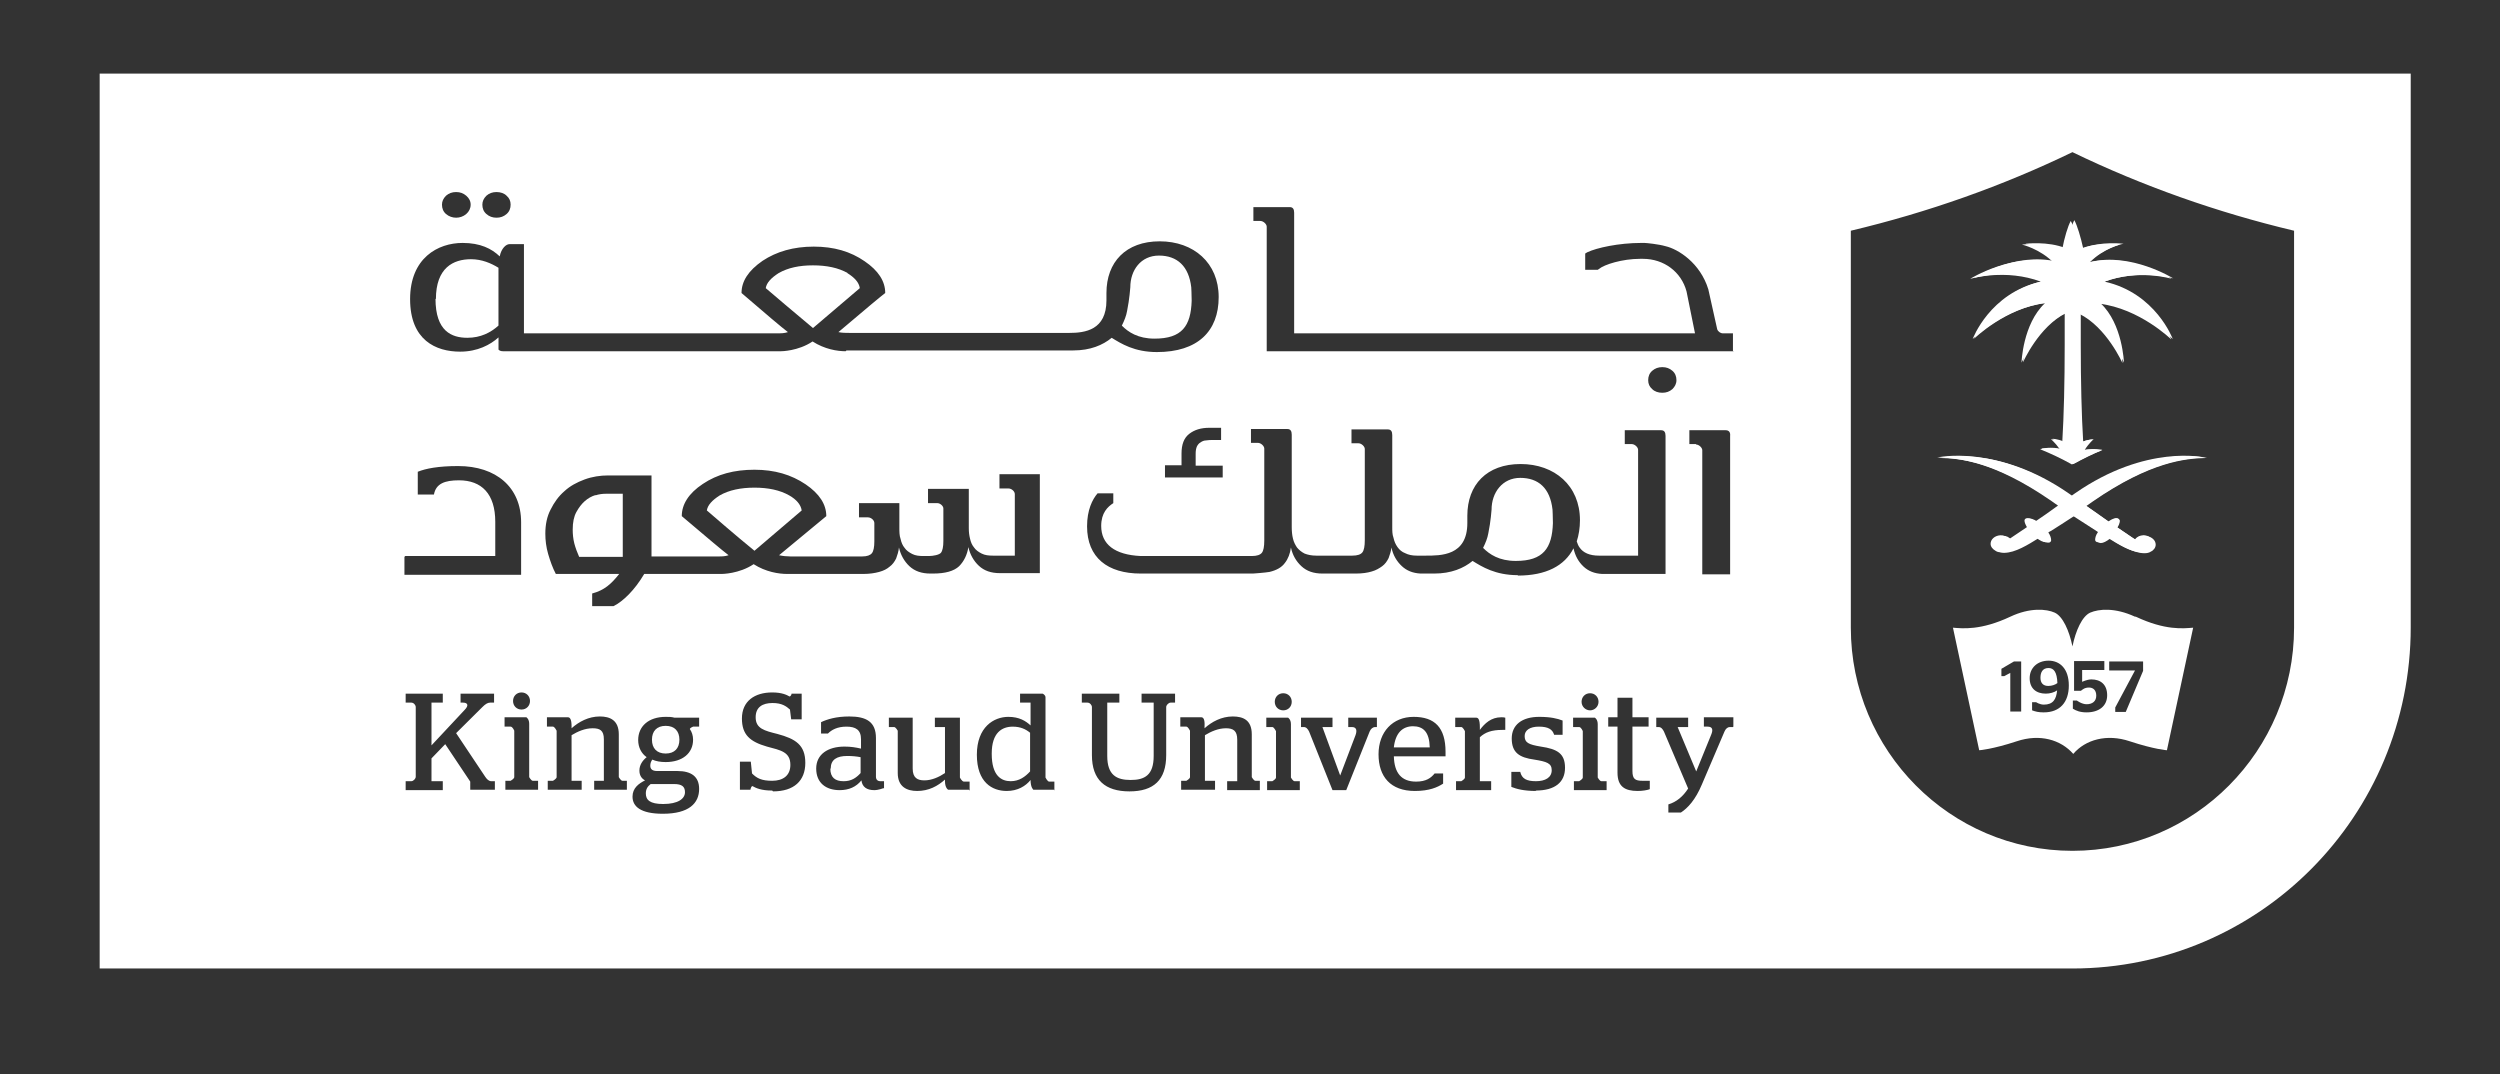 <svg width="121" height="52" viewBox="0 0 121 52" fill="none" xmlns="http://www.w3.org/2000/svg">
<rect x="0" y="0" width="121" height="52" fill="#333333" stroke="none"/>
<mask id="mask0_486_530" style="mask-type:luminance" maskUnits="userSpaceOnUse" x="0" y="0" width="121" height="52">
<path d="M120.53 0.349H0.742V51.782H120.53V0.349Z" fill="white"/>
</mask>
<g mask="url(#mask0_486_530)">
<path d="M95.457 13.474C95.457 13.474 97.079 13.001 98.778 13.632C96.297 14.183 95.477 16.41 95.477 16.41C95.477 16.41 97.001 14.912 98.974 14.676C97.899 15.681 97.841 17.553 97.841 17.553C97.841 17.553 98.603 15.819 99.931 15.169C99.931 15.622 99.931 16.114 99.931 16.686C99.931 18.499 99.892 20.115 99.814 21.396C99.521 21.258 99.267 21.258 99.267 21.258C99.267 21.258 99.482 21.435 99.697 21.75C99.208 21.632 98.759 21.731 98.759 21.731C98.759 21.731 98.759 21.731 98.759 21.75C99.247 21.948 99.755 22.184 100.283 22.48C100.752 22.223 101.221 21.987 101.67 21.81V21.79C101.67 21.79 101.279 21.711 100.83 21.79C101.025 21.455 101.26 21.277 101.26 21.277C101.26 21.277 101.025 21.277 100.752 21.396C100.674 20.115 100.635 18.499 100.635 16.706C100.635 16.134 100.635 15.622 100.635 15.188C101.963 15.839 102.725 17.573 102.725 17.573C102.725 17.573 102.667 15.72 101.592 14.696C103.565 14.932 105.089 16.43 105.089 16.43C105.089 16.43 104.249 14.223 101.787 13.651C103.487 13.001 105.109 13.494 105.109 13.494C105.109 13.494 103.077 12.213 101.084 12.705C101.748 12.035 102.608 11.838 102.608 11.838C102.608 11.838 101.514 11.7 100.654 12.055C100.537 11.523 100.361 10.912 100.224 10.695C100.088 10.932 99.912 11.523 99.814 12.055C98.954 11.7 97.86 11.838 97.86 11.838C97.86 11.838 98.72 12.035 99.384 12.705C97.411 12.213 95.359 13.494 95.359 13.494" fill="white"/>
<path d="M103.769 25.929C103.593 25.929 103.437 26.008 103.359 26.126C103.242 26.047 103.007 25.889 102.48 25.535C102.558 25.416 102.597 25.298 102.597 25.219C102.597 25.18 102.577 25.141 102.538 25.121C102.44 25.062 102.265 25.121 102.069 25.259C101.776 25.062 101.405 24.805 100.975 24.49C101.073 24.431 101.17 24.352 101.288 24.273C104.082 22.342 105.781 22.185 106.817 22.165C106.817 22.165 103.984 21.495 100.545 23.899C100.467 23.939 100.409 23.998 100.35 24.037C100.291 23.998 100.213 23.939 100.155 23.899C96.696 21.495 93.883 22.165 93.883 22.165C94.899 22.185 96.599 22.342 99.412 24.273C99.51 24.352 99.627 24.411 99.725 24.49C99.295 24.805 98.924 25.042 98.63 25.259C98.435 25.121 98.24 25.062 98.162 25.121C98.123 25.141 98.103 25.18 98.103 25.219C98.103 25.298 98.142 25.416 98.22 25.535C97.693 25.889 97.458 26.067 97.341 26.126C97.263 26.008 97.107 25.929 96.931 25.929C96.677 25.929 96.462 26.106 96.462 26.343C96.462 26.481 96.559 26.619 96.696 26.678C96.774 26.717 96.892 26.756 97.009 26.756C97.536 26.756 98.162 26.362 98.67 26.047C98.846 26.185 99.002 26.264 99.119 26.264C99.158 26.264 99.197 26.264 99.217 26.244C99.256 26.224 99.275 26.185 99.275 26.146C99.275 26.047 99.236 25.909 99.138 25.771C99.178 25.751 99.217 25.712 99.275 25.692C99.588 25.495 99.959 25.259 100.408 24.963C100.858 25.259 101.229 25.515 101.542 25.712C101.542 25.712 101.62 25.751 101.659 25.791C101.561 25.948 101.503 26.067 101.522 26.165C101.522 26.205 101.542 26.244 101.581 26.264C101.6 26.264 101.639 26.284 101.678 26.284C101.796 26.284 101.952 26.205 102.128 26.067C102.636 26.402 103.281 26.776 103.789 26.776C103.906 26.776 104.023 26.756 104.101 26.697C104.238 26.638 104.336 26.5 104.336 26.362C104.336 26.146 104.14 25.968 103.867 25.948" fill="white"/>
<path d="M106.797 22.143C105.781 22.163 104.082 22.321 101.268 24.252C101.171 24.331 101.053 24.39 100.956 24.469C101.405 24.784 101.757 25.02 102.05 25.237C102.245 25.099 102.421 25.04 102.519 25.099C102.558 25.119 102.577 25.159 102.577 25.198C102.577 25.277 102.538 25.395 102.46 25.513C102.988 25.868 103.222 26.045 103.339 26.104C103.417 25.986 103.574 25.907 103.75 25.907C104.004 25.907 104.218 26.085 104.218 26.321C104.218 26.459 104.121 26.597 103.984 26.656C103.906 26.696 103.789 26.735 103.671 26.735C103.144 26.735 102.519 26.341 102.011 26.026C101.835 26.163 101.679 26.242 101.561 26.242C101.522 26.242 101.483 26.242 101.464 26.223C101.425 26.203 101.405 26.163 101.405 26.124C101.405 26.026 101.444 25.888 101.542 25.75C101.503 25.73 101.464 25.691 101.425 25.671C101.112 25.474 100.741 25.237 100.291 24.942C99.842 25.237 99.471 25.494 99.158 25.671C99.158 25.671 99.08 25.71 99.021 25.75C99.119 25.907 99.178 26.026 99.158 26.124C99.158 26.163 99.139 26.203 99.1 26.223C99.08 26.223 99.041 26.242 99.002 26.242C98.885 26.242 98.728 26.163 98.552 26.026C98.044 26.361 97.4 26.735 96.892 26.735C96.755 26.735 96.657 26.715 96.579 26.656C96.442 26.577 96.345 26.459 96.345 26.321C96.345 26.104 96.54 25.927 96.814 25.907C96.989 25.907 97.146 25.986 97.224 26.104C97.341 26.026 97.576 25.868 98.103 25.513C98.025 25.375 97.986 25.277 97.986 25.198C97.986 25.159 98.005 25.119 98.044 25.099C98.142 25.04 98.318 25.099 98.513 25.237C98.806 25.04 99.178 24.784 99.608 24.469C99.51 24.41 99.412 24.331 99.295 24.252C96.501 22.321 94.801 22.163 93.766 22.143C93.766 22.143 96.599 21.473 100.037 23.878C100.115 23.917 100.174 23.976 100.233 24.015C100.291 23.976 100.369 23.917 100.428 23.878C103.886 21.473 106.7 22.143 106.7 22.143" fill="white"/>
<path d="M102.682 11.818C102.682 11.818 101.822 12.015 101.158 12.685C103.132 12.192 105.183 13.473 105.183 13.473C105.183 13.473 103.561 13 101.862 13.631C104.343 14.183 105.163 16.41 105.163 16.41C105.163 16.41 103.64 14.912 101.666 14.675C102.741 15.68 102.799 17.552 102.799 17.552C102.799 17.552 102.018 15.818 100.709 15.168C100.709 15.621 100.709 16.114 100.709 16.685C100.709 18.479 100.748 20.095 100.826 21.375C101.1 21.257 101.334 21.257 101.334 21.257C101.334 21.257 101.1 21.454 100.904 21.77C101.354 21.691 101.744 21.77 101.744 21.77C101.744 21.77 101.744 21.77 101.744 21.789C101.295 21.967 100.826 22.203 100.357 22.459C99.83 22.164 99.322 21.927 98.833 21.73V21.71C98.833 21.71 99.282 21.612 99.771 21.73C99.576 21.415 99.341 21.238 99.341 21.238C99.341 21.238 99.595 21.238 99.888 21.375C99.966 20.095 100.005 18.479 100.005 16.666C100.005 16.094 100.005 15.582 100.005 15.148C98.677 15.799 97.915 17.533 97.915 17.533C97.915 17.533 97.974 15.68 99.048 14.656C97.075 14.892 95.551 16.39 95.551 16.39C95.551 16.39 96.391 14.183 98.853 13.611C97.153 12.961 95.531 13.454 95.531 13.454C95.531 13.454 97.563 12.173 99.556 12.665C98.892 11.995 98.032 11.798 98.032 11.798C98.032 11.798 99.107 11.66 99.986 12.015C100.103 11.483 100.279 10.872 100.396 10.655C100.533 10.892 100.709 11.483 100.826 12.015C101.686 11.66 102.78 11.798 102.78 11.798" fill="white"/>
<path d="M68.399 35.15C67.871 35.15 67.539 35.485 67.461 36.175H69.2C69.18 35.426 68.887 35.15 68.379 35.15" fill="white"/>
<path d="M28.832 23.958C28.637 24.017 28.461 24.115 28.305 24.253C28.149 24.391 28.012 24.569 27.895 24.785C27.777 25.002 27.719 25.278 27.719 25.633C27.719 25.849 27.738 26.066 27.797 26.303C27.855 26.519 27.934 26.736 28.031 26.953H30.142V23.898H29.321C29.165 23.898 28.989 23.918 28.813 23.977" fill="white"/>
<path d="M40.188 37.2C40.188 37.633 40.422 37.811 40.832 37.811C41.203 37.811 41.438 37.653 41.653 37.416V36.648C41.458 36.609 41.243 36.589 41.008 36.589C40.5 36.589 40.207 36.766 40.207 37.2" fill="white"/>
<path d="M31.258 38.401C31.258 38.717 31.453 38.914 32.098 38.914C32.821 38.914 33.153 38.658 33.153 38.342C33.153 38.066 32.997 37.948 32.626 37.948H31.492C31.336 38.066 31.258 38.204 31.258 38.401Z" fill="white"/>
<path d="M31.555 35.801C31.555 36.215 31.789 36.471 32.219 36.471C32.649 36.471 32.883 36.215 32.883 35.801C32.883 35.387 32.649 35.131 32.219 35.131C31.789 35.131 31.555 35.387 31.555 35.801Z" fill="white"/>
<path d="M73.579 23.129C72.719 23.129 72.192 23.838 72.192 24.666C72.192 24.666 72.153 25.238 72.035 25.809C71.996 26.045 71.898 26.282 71.781 26.518C72.094 26.834 72.563 27.149 73.364 27.149C74.692 27.149 75.122 26.538 75.161 25.316C75.161 25.04 75.142 24.666 75.142 24.666C75.025 23.622 74.458 23.129 73.579 23.129Z" fill="white"/>
<path d="M38.802 24.706C38.763 24.43 38.548 24.174 38.197 23.977C37.747 23.721 37.181 23.602 36.516 23.602C35.852 23.602 35.285 23.721 34.836 23.977C34.465 24.213 34.25 24.45 34.211 24.706C34.719 25.14 35.481 25.81 36.516 26.657L38.802 24.706Z" fill="white"/>
<path d="M41.029 13.217C40.579 12.961 40.013 12.843 39.348 12.843C38.684 12.843 38.137 12.961 37.688 13.217C37.316 13.454 37.102 13.69 37.062 13.946C37.571 14.38 38.333 15.03 39.348 15.877L41.615 13.946C41.576 13.67 41.361 13.434 41.009 13.217" fill="white"/>
<path d="M4.824 3.561V46.875H100.209C100.209 46.875 100.267 46.875 100.306 46.875C109.353 46.875 116.679 39.485 116.679 30.361V3.561H4.805H4.824ZM59.179 22.518V23.109H56.385V22.518H57.186V21.946C57.186 21.513 57.303 21.198 57.557 21C57.811 20.803 58.124 20.705 58.534 20.705H59.101V21.296H58.71C58.593 21.296 58.476 21.296 58.378 21.316C58.28 21.316 58.182 21.355 58.104 21.414C58.026 21.454 57.968 21.533 57.929 21.611C57.889 21.71 57.87 21.808 57.87 21.966V22.538H59.179V22.518ZM23.542 9.472C23.678 9.354 23.835 9.295 24.03 9.295C24.226 9.295 24.401 9.354 24.518 9.472C24.655 9.591 24.714 9.729 24.714 9.906C24.714 10.083 24.655 10.241 24.518 10.359C24.382 10.477 24.226 10.537 24.03 10.537C23.835 10.537 23.678 10.477 23.542 10.359C23.405 10.241 23.346 10.083 23.346 9.906C23.346 9.748 23.405 9.61 23.542 9.472ZM21.588 9.472C21.725 9.354 21.881 9.295 22.076 9.295C22.272 9.295 22.428 9.354 22.565 9.472C22.701 9.591 22.78 9.729 22.78 9.906C22.78 10.083 22.701 10.241 22.565 10.359C22.428 10.477 22.252 10.537 22.076 10.537C21.901 10.537 21.725 10.477 21.588 10.359C21.451 10.241 21.392 10.083 21.392 9.906C21.392 9.748 21.451 9.61 21.588 9.472ZM19.614 26.912H23.971V25.257C23.971 23.897 23.307 23.247 22.213 23.247C21.529 23.247 21.099 23.405 21.002 23.937H20.22V22.833C20.611 22.675 21.217 22.557 22.174 22.557C24.011 22.557 25.222 23.582 25.222 25.277V27.819H19.575V26.952L19.614 26.912ZM25.652 33.928C25.652 34.164 25.476 34.342 25.241 34.342C25.007 34.342 24.831 34.164 24.831 33.928C24.831 33.691 25.007 33.514 25.241 33.514C25.476 33.514 25.652 33.691 25.652 33.928ZM23.971 38.224H22.76V37.83L21.549 36.017L20.884 36.706V37.81H21.431V38.243H19.634V37.81H19.908C20.005 37.81 20.122 37.692 20.122 37.593V34.223C20.122 34.125 20.025 34.007 19.908 34.007H19.634V33.573H21.431V34.007H20.884V36.076L22.487 34.361C22.701 34.145 22.643 34.007 22.408 34.007H22.291V33.573H23.913V34.007H23.718C23.6 34.007 23.483 34.085 23.346 34.223L22.076 35.484L23.483 37.593C23.561 37.711 23.659 37.81 23.776 37.81H23.952V38.243L23.971 38.224ZM26.062 38.224H24.46V37.79H24.714C24.714 37.79 24.89 37.692 24.89 37.613V35.366C24.89 35.366 24.812 35.169 24.714 35.169H24.421V34.716H25.476C25.476 34.716 25.613 34.795 25.613 35.031V37.613C25.613 37.613 25.71 37.79 25.788 37.79H26.043V38.224H26.062ZM30.341 38.224H28.758V37.79H29.227V35.78C29.227 35.347 29.032 35.248 28.68 35.248C28.309 35.248 27.957 35.406 27.664 35.583V37.79H28.153V38.224H26.511V37.79H26.765C26.765 37.79 26.941 37.692 26.941 37.613V35.366C26.941 35.366 26.844 35.169 26.765 35.169H26.472V34.716H27.488C27.586 34.716 27.664 34.815 27.664 35.15V35.248C28.016 34.933 28.485 34.677 29.032 34.677C29.52 34.677 29.95 34.854 29.95 35.544V37.613C29.95 37.613 30.048 37.79 30.126 37.79H30.341V38.224ZM33.838 35.169H33.545C33.545 35.169 33.389 35.228 33.389 35.288C33.486 35.425 33.545 35.603 33.545 35.8C33.545 36.45 33.037 36.884 32.217 36.884C31.962 36.884 31.748 36.844 31.572 36.765C31.513 36.844 31.474 36.943 31.474 37.061C31.474 37.238 31.591 37.317 31.806 37.317H32.783C33.467 37.317 33.838 37.593 33.838 38.184C33.838 38.874 33.35 39.386 32.08 39.386C31.005 39.386 30.614 39.032 30.614 38.559C30.614 38.145 30.907 37.928 31.22 37.77C31.064 37.692 30.947 37.534 30.947 37.297C30.947 37.022 31.103 36.805 31.298 36.647C31.044 36.47 30.888 36.174 30.888 35.819C30.888 35.15 31.396 34.696 32.217 34.696C32.373 34.696 32.51 34.696 32.646 34.736H33.838V35.189V35.169ZM31.181 27.779C30.712 28.568 30.165 29.1 29.696 29.336H28.661V28.725C29.247 28.568 29.579 28.272 29.97 27.779H26.902C26.746 27.484 26.629 27.149 26.531 26.814C26.433 26.479 26.394 26.144 26.394 25.828C26.394 25.395 26.472 25.001 26.648 24.666C26.824 24.311 27.039 24.015 27.312 23.779C27.586 23.523 27.918 23.346 28.289 23.208C28.661 23.07 29.051 23.011 29.442 23.011H31.533V26.932H34.757C34.932 26.932 35.089 26.932 35.264 26.873C34.952 26.637 34.209 26.006 32.998 24.981C32.998 24.41 33.33 23.878 34.014 23.424C34.717 22.951 35.538 22.735 36.515 22.735C37.492 22.735 38.293 22.971 38.996 23.444C39.66 23.897 39.993 24.41 39.993 24.981C39.856 25.099 39.094 25.73 37.707 26.873C37.883 26.912 38.078 26.932 38.254 26.932H41.731C41.966 26.932 42.122 26.873 42.2 26.774C42.279 26.676 42.318 26.479 42.318 26.203V25.316C42.318 25.178 42.161 25.04 42.005 25.04H41.575V24.351H43.529V25.533C43.529 25.73 43.529 25.927 43.588 26.085C43.627 26.262 43.685 26.4 43.783 26.518C43.861 26.637 43.998 26.735 44.154 26.814C44.311 26.893 44.486 26.912 44.701 26.912H44.955C45.17 26.912 45.463 26.853 45.541 26.755C45.62 26.656 45.659 26.459 45.659 26.183V24.607C45.659 24.488 45.502 24.351 45.366 24.351H44.916V23.661H46.89V25.572C46.89 25.75 46.909 25.907 46.948 26.065C46.987 26.242 47.046 26.38 47.144 26.498C47.222 26.617 47.358 26.715 47.515 26.794C47.671 26.873 47.847 26.893 48.062 26.893H49.117V25.218V23.917C49.117 23.779 48.961 23.641 48.804 23.641H48.374V22.951H50.328V27.74H48.394C47.964 27.74 47.632 27.622 47.378 27.385C47.124 27.149 46.948 26.834 46.87 26.479C46.811 26.853 46.655 27.169 46.421 27.405C46.167 27.642 45.756 27.76 45.151 27.76H45.033C44.604 27.76 44.272 27.642 44.017 27.405C43.764 27.169 43.588 26.853 43.51 26.498C43.49 26.696 43.431 26.873 43.373 27.031C43.295 27.188 43.197 27.326 43.06 27.425C42.923 27.543 42.767 27.622 42.552 27.681C42.337 27.74 42.083 27.779 41.79 27.779H38.097C37.687 27.779 37.062 27.681 36.476 27.306C35.772 27.779 34.932 27.779 34.932 27.779H31.162H31.181ZM37.375 38.263C36.847 38.263 36.593 38.145 36.417 38.046C36.378 38.046 36.339 38.125 36.319 38.224H35.812V36.864H36.339L36.398 37.435C36.632 37.672 36.867 37.79 37.375 37.79C37.902 37.79 38.254 37.534 38.254 37.022C38.254 36.391 37.785 36.312 37.121 36.135C36.3 35.898 35.909 35.563 35.909 34.775C35.909 33.928 36.534 33.514 37.375 33.514C37.843 33.514 38.078 33.632 38.215 33.711C38.254 33.711 38.312 33.632 38.312 33.573H38.801V34.815H38.293L38.234 34.342C38.058 34.184 37.843 34.026 37.394 34.026C36.906 34.026 36.574 34.223 36.574 34.716C36.574 35.268 37.003 35.366 37.629 35.524C38.508 35.76 38.977 36.056 38.977 36.923C38.977 37.79 38.43 38.303 37.414 38.303M42.767 38.145C42.767 38.145 42.513 38.243 42.318 38.243C41.947 38.243 41.731 38.086 41.693 37.77C41.438 38.086 41.087 38.243 40.637 38.243C39.973 38.243 39.504 37.889 39.504 37.199C39.504 36.509 40.071 36.135 40.872 36.135C41.184 36.135 41.419 36.174 41.673 36.233V35.78C41.673 35.327 41.419 35.169 40.969 35.169C40.52 35.169 40.247 35.327 40.071 35.504H39.739V34.953C40.032 34.815 40.462 34.677 41.106 34.677C41.927 34.677 42.396 34.933 42.396 35.721V37.593C42.396 37.731 42.474 37.81 42.611 37.81H42.787V38.165L42.767 38.145ZM46.89 38.224H45.893C45.893 38.224 45.737 38.145 45.737 37.81V37.731C45.385 38.046 44.955 38.283 44.389 38.283C43.9 38.283 43.451 38.086 43.451 37.416V35.366C43.451 35.366 43.353 35.189 43.275 35.189H43.021V34.736H44.174V37.199C44.174 37.652 44.408 37.77 44.74 37.77C45.092 37.77 45.444 37.613 45.737 37.416V35.189H45.248V34.736H46.46V37.633C46.46 37.633 46.557 37.83 46.655 37.83H46.929V38.263L46.89 38.224ZM51.012 38.224H50.016C50.016 38.224 49.879 38.125 49.879 37.751C49.644 38.046 49.254 38.283 48.726 38.283C48.023 38.283 47.28 37.869 47.28 36.529C47.28 35.189 48.101 34.696 48.804 34.696C49.332 34.696 49.644 34.893 49.879 35.11V34.007H49.371V33.573H50.465C50.465 33.573 50.602 33.632 50.602 33.75V37.633C50.602 37.633 50.7 37.83 50.778 37.83H51.032V38.263L51.012 38.224ZM40.931 17C40.52 17 39.914 16.902 39.328 16.527C38.625 17 37.804 17 37.804 17H24.343C24.226 17 24.167 16.961 24.128 16.921C24.128 16.921 24.128 16.882 24.128 16.862V16.33C23.737 16.685 23.112 17.02 22.272 17.02C21.099 17.02 19.849 16.468 19.849 14.478C19.849 12.487 21.197 11.758 22.389 11.758C23.249 11.758 23.796 12.034 24.186 12.409C24.265 12.014 24.499 11.817 24.655 11.817H25.359V16.133H37.629C37.804 16.133 37.961 16.133 38.136 16.074C37.824 15.838 37.081 15.207 35.89 14.182C35.89 13.611 36.222 13.098 36.906 12.625C37.59 12.172 38.41 11.936 39.387 11.936C40.364 11.936 41.165 12.172 41.849 12.645C42.513 13.098 42.845 13.611 42.845 14.182C42.708 14.281 41.947 14.911 40.579 16.074C40.755 16.113 40.95 16.113 41.126 16.113H51.755C52.517 16.113 53.552 15.975 53.552 14.537V14.182C53.552 12.684 54.49 11.68 56.131 11.68C57.772 11.68 58.984 12.724 58.984 14.379C58.984 16.035 57.968 17.04 55.994 17.04C54.9 17.04 54.255 16.626 53.806 16.35C53.376 16.704 52.77 16.961 51.95 16.961H40.969L40.931 17ZM56.932 34.007H56.659C56.561 34.007 56.444 34.125 56.444 34.223V36.549C56.444 37.751 55.838 38.303 54.666 38.303C53.493 38.303 52.849 37.751 52.849 36.549V34.223C52.849 34.125 52.751 34.007 52.634 34.007H52.36V33.573H54.177V34.007H53.591V36.588C53.591 37.514 54.041 37.751 54.724 37.751C55.408 37.751 55.838 37.514 55.838 36.588V34.007H55.252V33.573H56.873V34.007H56.932ZM60.977 38.243H59.394V37.81H59.882V35.8C59.882 35.366 59.687 35.248 59.335 35.248C58.964 35.248 58.612 35.406 58.319 35.583V37.79H58.808V38.224H57.167V37.79H57.421C57.421 37.79 57.596 37.692 57.596 37.613V35.366C57.596 35.366 57.499 35.169 57.421 35.169H57.127V34.716H58.144C58.241 34.716 58.319 34.815 58.3 35.15V35.248C58.651 34.933 59.12 34.677 59.667 34.677C60.175 34.677 60.586 34.854 60.586 35.544V37.613C60.586 37.613 60.683 37.79 60.762 37.79H60.977V38.224V38.243ZM62.93 38.243H61.328V37.81H61.582C61.582 37.81 61.758 37.711 61.758 37.633V35.386C61.758 35.386 61.66 35.189 61.582 35.189H61.289V34.736H62.344C62.344 34.736 62.481 34.815 62.481 35.051V37.633C62.481 37.633 62.579 37.81 62.657 37.81H62.911V38.243H62.93ZM61.699 33.967C61.699 33.731 61.875 33.553 62.11 33.553C62.344 33.553 62.52 33.731 62.52 33.967C62.52 34.204 62.344 34.381 62.11 34.381C61.875 34.381 61.699 34.204 61.699 33.967ZM66.682 35.189H66.564C66.447 35.189 66.349 35.268 66.291 35.406L65.158 38.243H64.493L63.36 35.406C63.301 35.288 63.223 35.189 63.106 35.189H62.969V34.736H64.493V35.189H64.005L64.865 37.534L65.607 35.583C65.685 35.366 65.666 35.189 65.431 35.189H65.255V34.736H66.642V35.189H66.682ZM69.944 36.608H67.463C67.483 37.416 67.834 37.83 68.538 37.83C69.026 37.83 69.261 37.652 69.436 37.435H69.847V37.928C69.573 38.105 69.182 38.283 68.479 38.283C67.307 38.283 66.721 37.593 66.721 36.509C66.721 35.425 67.404 34.696 68.421 34.696C69.436 34.696 69.964 35.209 69.964 36.391C69.964 36.489 69.964 36.588 69.964 36.608M72.856 35.327H72.719C72.191 35.327 71.879 35.445 71.625 35.682V37.81H72.172V38.243H70.472V37.81H70.726C70.726 37.81 70.902 37.711 70.902 37.633V35.386C70.902 35.386 70.804 35.189 70.726 35.189H70.433V34.736H71.449C71.546 34.736 71.625 34.815 71.625 35.209V35.327C71.859 35.012 72.172 34.716 72.66 34.716C72.738 34.716 72.797 34.716 72.856 34.736V35.327ZM74.36 38.283C73.735 38.283 73.403 38.184 73.149 38.086V37.357H73.579C73.657 37.692 73.891 37.81 74.341 37.81C74.79 37.81 75.103 37.633 75.103 37.278C75.103 36.943 74.868 36.864 74.262 36.765C73.539 36.667 73.168 36.43 73.168 35.741C73.168 35.09 73.657 34.696 74.497 34.696C75.044 34.696 75.376 34.775 75.63 34.874V35.563H75.22C75.141 35.307 74.946 35.169 74.477 35.169C74.047 35.169 73.793 35.347 73.793 35.623C73.793 35.938 73.969 36.036 74.575 36.135C75.376 36.253 75.747 36.47 75.747 37.16C75.747 37.849 75.278 38.263 74.321 38.263M73.461 27.838C72.367 27.838 71.722 27.425 71.273 27.149C70.843 27.503 70.237 27.76 69.417 27.76H68.753C68.381 27.74 68.088 27.622 67.854 27.405C67.6 27.169 67.424 26.873 67.346 26.498C67.326 26.676 67.268 26.853 67.209 27.011C67.131 27.169 67.033 27.306 66.897 27.405C66.76 27.503 66.603 27.602 66.388 27.661C66.193 27.72 65.939 27.76 65.626 27.76H64.005C63.575 27.76 63.243 27.642 62.989 27.405C62.735 27.169 62.559 26.873 62.481 26.498C62.442 26.794 62.344 27.05 62.188 27.247C62.032 27.464 61.778 27.602 61.445 27.681C61.23 27.72 60.644 27.76 60.644 27.76H55.662C55.662 27.76 55.232 27.76 55.213 27.76C53.611 27.76 52.614 26.991 52.614 25.474C52.614 24.686 52.868 24.173 53.122 23.878H53.884V24.351C53.611 24.528 53.298 24.823 53.298 25.454C53.298 26.341 53.943 26.853 55.213 26.912C55.213 26.912 55.349 26.912 55.877 26.912H60.586C60.84 26.912 60.996 26.853 61.074 26.755C61.152 26.656 61.191 26.459 61.191 26.163V24.587V21.71C61.191 21.592 61.035 21.434 60.879 21.434H60.547V20.764H62.305C62.461 20.764 62.52 20.863 62.52 21.04V25.513C62.52 25.71 62.539 25.907 62.579 26.065C62.618 26.242 62.696 26.38 62.774 26.498C62.872 26.617 62.989 26.715 63.145 26.794C63.301 26.853 63.477 26.893 63.712 26.893H65.451C65.705 26.893 65.861 26.834 65.939 26.735C66.017 26.637 66.056 26.439 66.056 26.144V24.587V21.73C66.056 21.611 65.9 21.454 65.744 21.454H65.412V20.784H67.17C67.326 20.784 67.385 20.882 67.385 21.06V22.991V25.513C67.385 25.691 67.385 25.868 67.444 26.026C67.483 26.203 67.541 26.341 67.639 26.479C67.737 26.617 67.854 26.715 68.01 26.774C68.166 26.853 68.342 26.893 68.577 26.893H68.987C69.73 26.893 71.019 26.912 71.019 25.316V24.961C71.019 23.464 71.957 22.459 73.598 22.459C75.239 22.459 76.47 23.503 76.47 25.178C76.47 25.553 76.412 25.907 76.314 26.203C76.353 26.321 76.392 26.42 76.451 26.498C76.626 26.755 76.939 26.893 77.388 26.893H79.284V21.769C79.284 21.651 79.127 21.493 78.971 21.493H78.639V20.823H80.397C80.554 20.823 80.612 20.922 80.612 21.099V27.779H77.623C77.623 27.779 77.564 27.779 77.545 27.779C77.174 27.76 76.88 27.642 76.646 27.425C76.392 27.188 76.236 26.893 76.157 26.538C75.728 27.385 74.829 27.858 73.461 27.858M79.772 18.399C79.772 18.222 79.831 18.064 79.967 17.946C80.104 17.828 80.26 17.769 80.456 17.769C80.651 17.769 80.808 17.828 80.944 17.946C81.081 18.064 81.14 18.222 81.14 18.399C81.14 18.577 81.062 18.715 80.944 18.833C80.808 18.951 80.651 19.01 80.456 19.01C80.26 19.01 80.085 18.951 79.967 18.833C79.831 18.715 79.772 18.577 79.772 18.399ZM77.369 33.967C77.369 34.204 77.174 34.381 76.959 34.381C76.744 34.381 76.548 34.204 76.548 33.967C76.548 33.731 76.724 33.553 76.959 33.553C77.193 33.553 77.369 33.731 77.369 33.967ZM77.779 38.243H76.177V37.81H76.431C76.431 37.81 76.607 37.711 76.607 37.633V35.386C76.607 35.386 76.529 35.189 76.431 35.189H76.138V34.736H77.193C77.193 34.736 77.33 34.815 77.33 35.051V37.633C77.33 37.633 77.427 37.81 77.506 37.81H77.76V38.243H77.779ZM79.831 38.204C79.713 38.243 79.499 38.283 79.264 38.283C78.639 38.283 78.287 38.066 78.287 37.396V35.169H77.838V34.716H78.287V33.77H79.01V34.716H79.792V35.169H79.01V37.317C79.01 37.711 79.147 37.79 79.499 37.79H79.85V38.184L79.831 38.204ZM83.875 35.189H83.719C83.621 35.189 83.523 35.268 83.465 35.406L82.371 37.968C82.058 38.716 81.687 39.111 81.355 39.327H80.749V38.933C81.14 38.815 81.452 38.559 81.706 38.165L80.534 35.406C80.475 35.288 80.397 35.189 80.28 35.189H80.163V34.736H81.706V35.189H81.198L82.097 37.337L82.82 35.563C82.918 35.327 82.898 35.169 82.644 35.169H82.468V34.716H83.895V35.169L83.875 35.189ZM82.097 21.493H81.765V20.823H83.523C83.68 20.823 83.758 20.922 83.738 21.099V27.799H82.39V21.789C82.39 21.671 82.234 21.513 82.078 21.513M83.914 17H61.309V10.97C61.309 10.852 61.152 10.694 60.996 10.694H60.664V10.024H62.422C62.579 10.024 62.637 10.123 62.637 10.3V16.133H82.038L81.628 14.103C81.374 13.157 80.534 12.527 79.518 12.527H79.381C78.522 12.527 77.642 12.803 77.388 13.02L77.33 13.059H76.724V12.271L76.822 12.211C77.271 11.995 78.346 11.758 79.44 11.758C79.499 11.758 79.538 11.758 79.596 11.758C79.674 11.758 80.28 11.817 80.612 11.916C81.218 12.054 82.292 12.724 82.683 14.005L83.113 15.936C83.152 16.054 83.289 16.133 83.367 16.133H83.875V16.98L83.914 17ZM111.033 30.381C111.033 36.332 106.226 41.18 100.306 41.18C94.386 41.18 89.58 36.332 89.58 30.381V11.167C93.312 10.28 96.926 8.999 100.306 7.364C103.687 8.999 107.301 10.28 111.033 11.167V30.381Z" fill="white"/>
<path d="M21.078 14.457C21.078 16.034 21.86 16.349 22.622 16.349C23.266 16.349 23.755 16.093 24.126 15.758V12.96C23.774 12.743 23.325 12.546 22.797 12.546C21.938 12.546 21.098 12.96 21.098 14.477" fill="white"/>
<path d="M48 36.49C48 37.554 48.469 37.81 48.918 37.81C49.329 37.81 49.622 37.594 49.856 37.338V35.465C49.641 35.288 49.387 35.17 49.016 35.17C48.508 35.17 48 35.446 48 36.471" fill="white"/>
<path d="M57.677 14.557C57.677 14.282 57.657 13.907 57.657 13.907C57.54 12.883 56.974 12.37 56.094 12.37C55.215 12.37 54.707 13.079 54.707 13.907C54.707 13.907 54.668 14.479 54.551 15.05C54.512 15.287 54.414 15.523 54.297 15.76C54.609 16.075 55.078 16.39 55.879 16.39C57.208 16.39 57.638 15.779 57.677 14.557Z" fill="white"/>
<path d="M103.335 29.848C102.358 29.395 101.577 29.474 101.166 29.651C100.776 29.828 100.463 30.518 100.307 31.286C100.307 31.286 100.307 31.332 100.307 31.424C100.307 31.286 100.307 31.286 100.307 31.286C100.15 30.518 99.838 29.828 99.447 29.651C99.056 29.474 98.255 29.395 97.298 29.848C95.872 30.518 94.992 30.419 94.523 30.38L95.793 36.312C95.793 36.312 96.419 36.272 97.61 35.878C98.724 35.504 99.74 35.799 100.346 36.489C100.932 35.799 101.967 35.504 103.081 35.878C104.273 36.272 104.879 36.312 104.879 36.312L106.149 30.38C105.66 30.419 104.8 30.518 103.374 29.848M97.845 34.439H97.298V32.567L97.005 32.725H96.868V32.37L97.474 32.016H97.825V34.459L97.845 34.439ZM98.9 34.479C98.665 34.479 98.509 34.439 98.353 34.38V33.986H98.548C98.548 33.986 98.724 34.104 98.919 34.104C99.369 34.104 99.525 33.848 99.564 33.415C99.427 33.513 99.213 33.572 99.017 33.572C98.548 33.572 98.236 33.316 98.236 32.824C98.236 32.331 98.607 31.976 99.154 31.976C99.701 31.976 100.131 32.37 100.131 33.178C100.131 33.986 99.701 34.479 98.919 34.479M100.991 34.479C100.678 34.479 100.483 34.4 100.326 34.301V33.907H100.522C100.522 33.907 100.756 34.085 100.991 34.085C101.264 34.085 101.459 33.947 101.459 33.671C101.459 33.395 101.303 33.277 101.108 33.277C100.893 33.277 100.795 33.375 100.717 33.434H100.385V31.996H101.85V32.429H100.776V33.001C100.776 33.001 101.01 32.883 101.225 32.883C101.655 32.883 101.987 33.119 101.987 33.651C101.987 34.183 101.577 34.479 100.991 34.479ZM103.726 32.469L102.886 34.459H102.378V34.242L103.335 32.449H102.085V32.016H103.726V32.489V32.469Z" fill="white"/>
<path d="M99.129 33.199C98.895 33.199 98.758 33.061 98.758 32.805C98.758 32.549 98.856 32.332 99.149 32.332C99.403 32.332 99.559 32.529 99.578 33.061C99.481 33.14 99.305 33.199 99.149 33.199" fill="white"/>
</g>
</svg>
